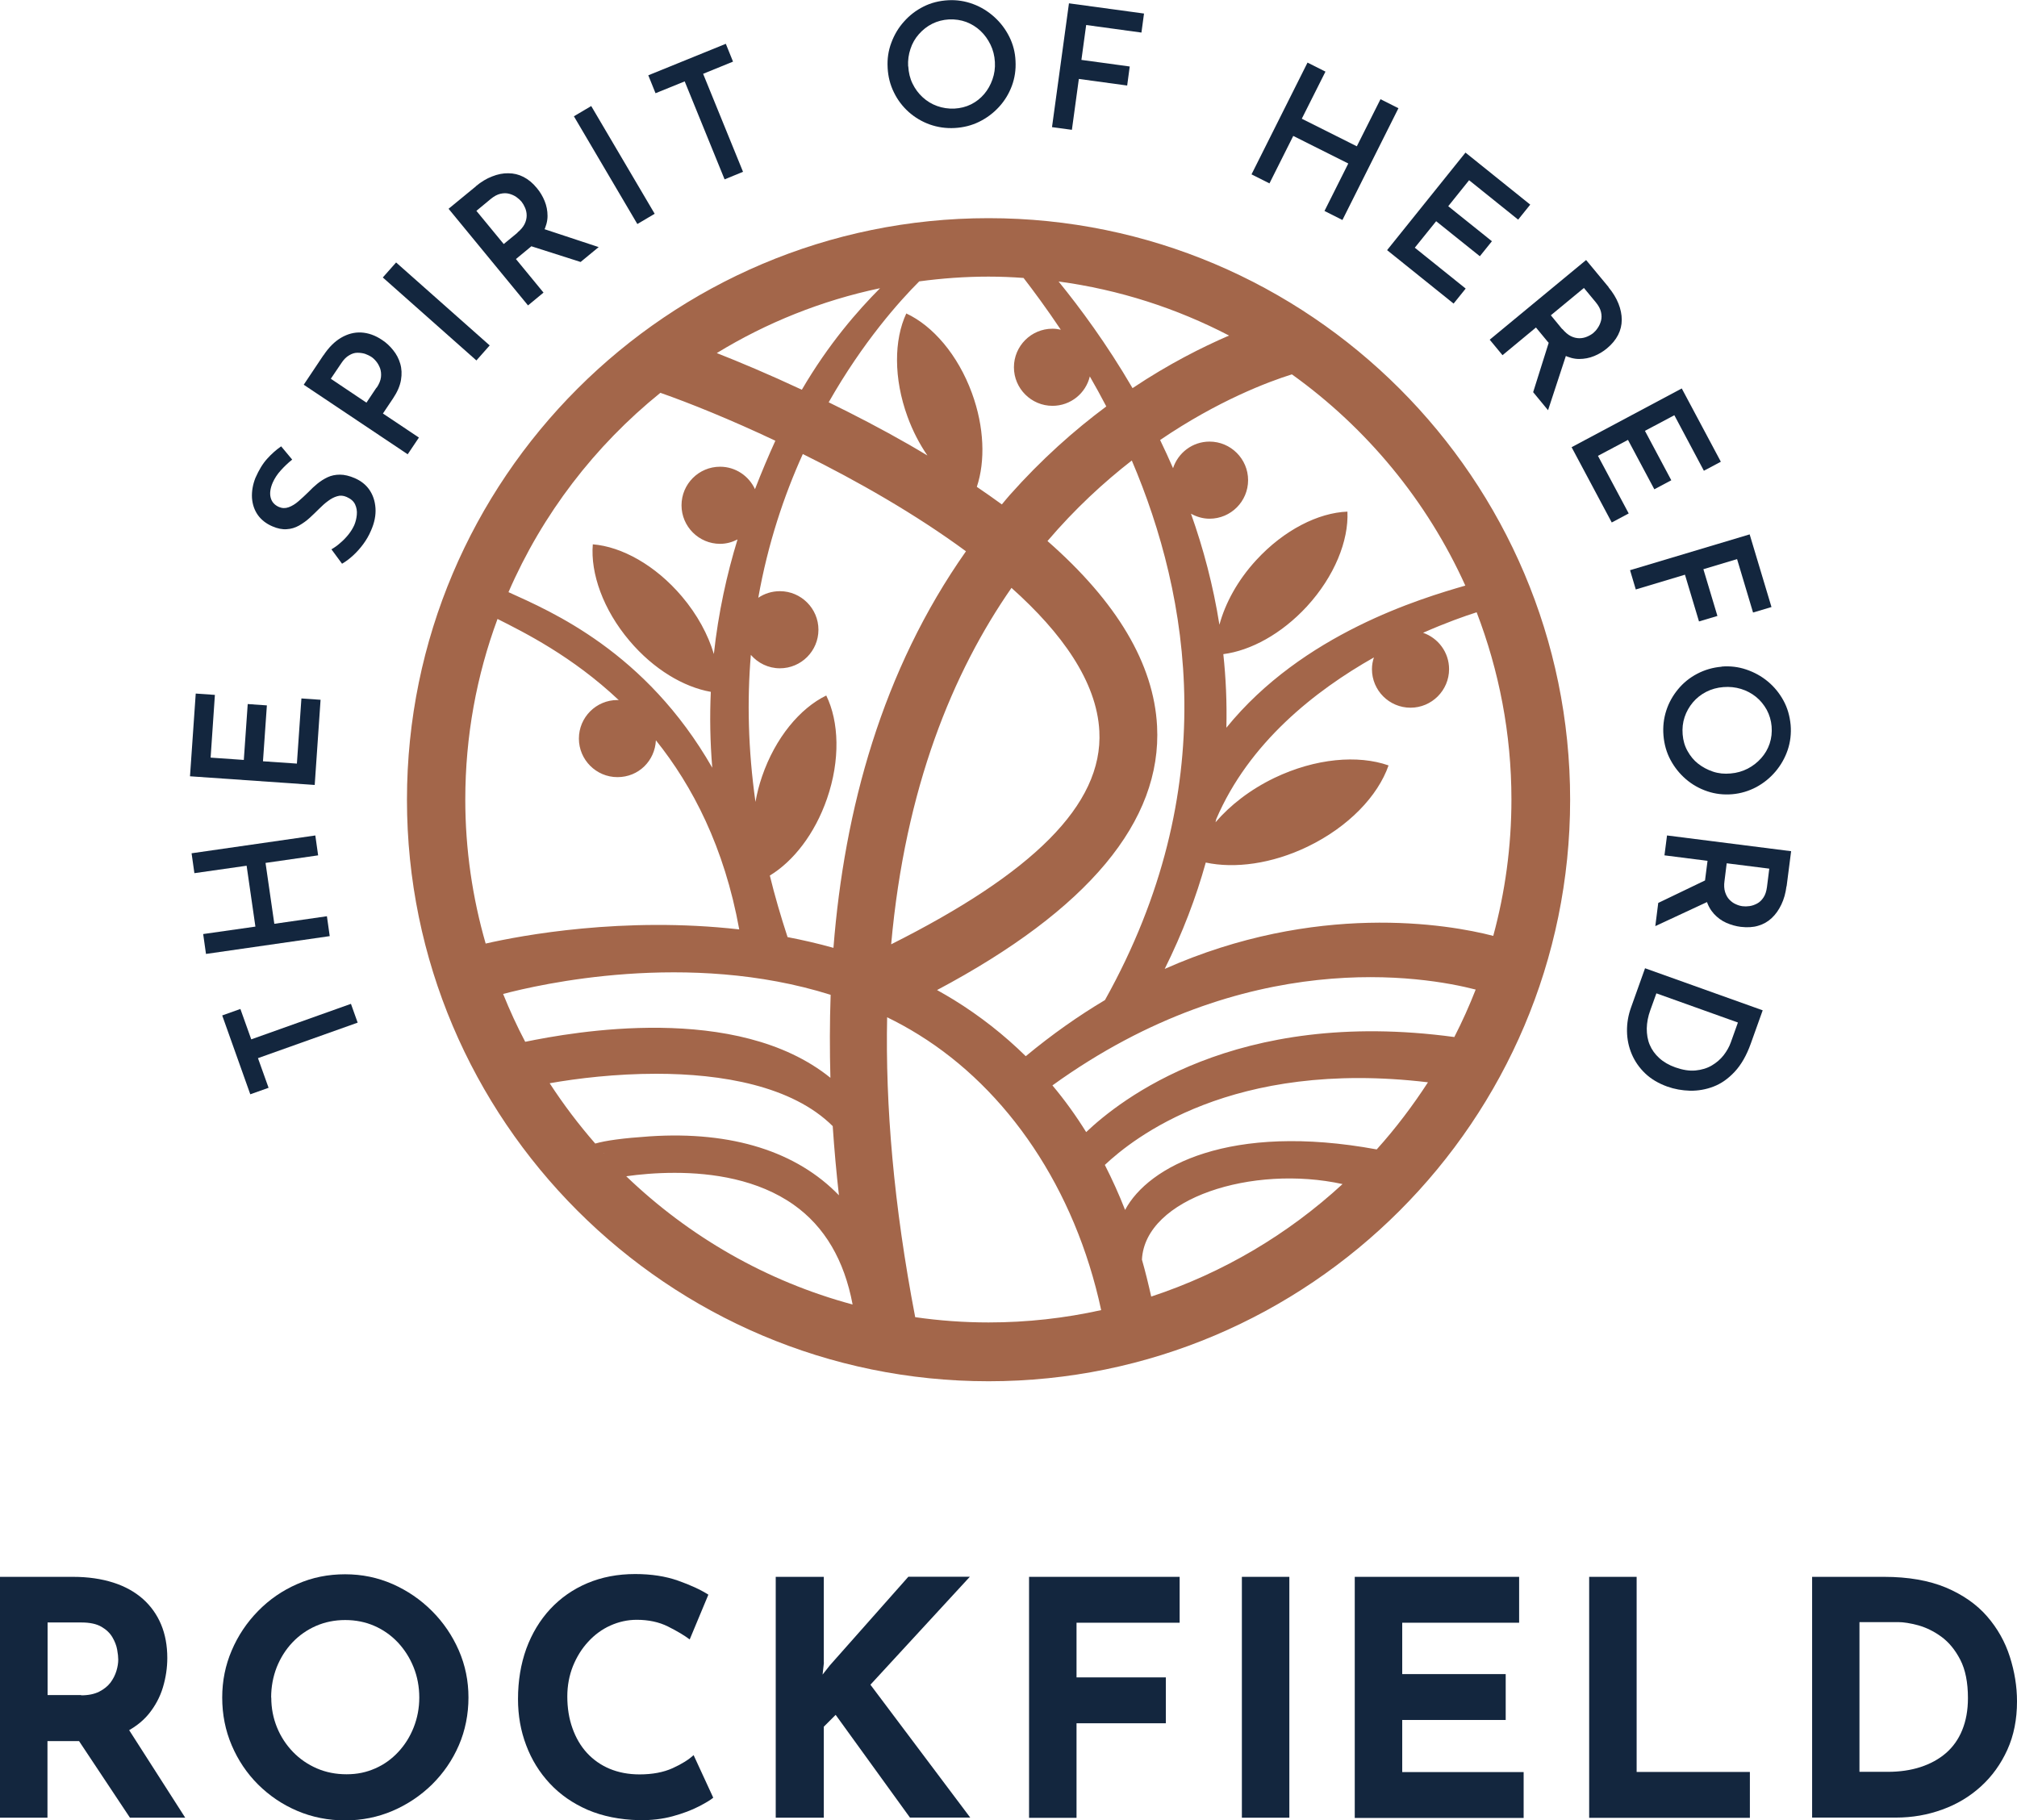 <?xml version="1.0" encoding="UTF-8"?><svg id="uuid-9340c8f7-b8bf-4735-88e4-0b37678dfaf6" xmlns="http://www.w3.org/2000/svg" viewBox="0 0 165.29 149.19"><defs><style>.uuid-bc2aab5f-cbca-43a8-960c-d54f3043a3f4{fill:#13263e;}.uuid-91b9f702-85e7-4e69-bfde-02b8ff14bc56{fill:#a3664a;}</style></defs><path class="uuid-91b9f702-85e7-4e69-bfde-02b8ff14bc56" d="m81.01,17.88c-26.28,0-47.66,21.38-47.66,47.66s21.38,47.66,47.66,47.66,47.66-21.38,47.66-47.66-21.38-47.66-47.66-47.66Zm12.57,85.35c.26-5.05,9.08-7.8,16.44-6.19-4.46,4.11-9.79,7.28-15.68,9.22-.23-1.03-.48-2.05-.76-3.03Zm-7.33-14.28c15.92-11.48,30.5-8.93,34.68-7.85-.52,1.33-1.1,2.62-1.75,3.89-17.96-2.44-27.47,5.23-30.17,7.79-.84-1.35-1.76-2.63-2.76-3.82Zm-18.2-.62c-7.67-6.2-21.15-3.74-25.01-2.95-.67-1.27-1.27-2.58-1.81-3.92,2.91-.77,15.15-3.61,26.84.07-.08,2.28-.08,4.55-.02,6.8Zm-4.97-16.57c1.93-1.17,3.69-3.41,4.69-6.3,1.1-3.17.99-6.32-.06-8.46-2.14,1.04-4.17,3.45-5.26,6.63-.24.7-.42,1.4-.54,2.09-.61-4.31-.69-8.33-.38-12.05.58.67,1.43,1.1,2.38,1.1,1.75,0,3.16-1.42,3.16-3.16s-1.42-3.16-3.16-3.16c-.66,0-1.27.2-1.77.54.79-4.45,2.11-8.38,3.65-11.78,4.47,2.21,9.24,4.93,13.37,7.97-6.88,9.77-9.97,21.17-10.86,32.5-1.25-.35-2.51-.64-3.76-.88-.56-1.71-1.05-3.39-1.45-5.03Zm-4.33-42.83c4.06-2.48,8.57-4.3,13.37-5.31-1.83,1.84-4.2,4.54-6.41,8.32-2.76-1.29-5.18-2.3-6.96-3Zm31.34,30.99c.32,6.07-5.57,11.7-17.06,17.47,1.15-12.85,5.06-22.3,9.86-29.21,4.11,3.67,6.99,7.67,7.2,11.74Zm4.73-.42c-.27-5.1-3.29-10.17-8.98-15.16,2.26-2.65,4.62-4.82,6.91-6.6,4.75,11.15,7.47,26.9-2.2,44.22-2.15,1.28-4.32,2.8-6.49,4.6-1.77-1.74-3.73-3.28-5.88-4.61-.46-.28-.92-.55-1.39-.81,12.37-6.57,18.44-13.84,18.03-21.64Zm.62,19.92c1.47-2.96,2.58-5.88,3.37-8.73,2.38.51,5.41.11,8.34-1.3,3.36-1.62,5.77-4.16,6.64-6.66-2.5-.88-5.98-.59-9.35,1.02-1.99.96-3.63,2.24-4.83,3.64.02-.09.04-.17.06-.26,2.68-6.26,8.09-10.52,12.92-13.25-.1.3-.16.62-.16.96,0,1.75,1.42,3.16,3.16,3.16s3.16-1.42,3.16-3.16c0-1.38-.89-2.55-2.13-2.98,1.86-.82,3.41-1.37,4.39-1.68,1.83,4.77,2.85,9.93,2.85,15.34,0,3.87-.52,7.61-1.49,11.18-3.72-.97-14.55-2.79-26.93,2.71Zm24.65-31.43c-3.64,1.05-13.34,3.94-19.59,11.65.05-2.06-.04-4.07-.25-6.03,2.24-.29,4.76-1.65,6.84-3.9,2.27-2.47,3.44-5.4,3.33-7.78-2.38.09-5.2,1.5-7.47,3.97-1.53,1.66-2.54,3.53-3.02,5.3-.51-3.22-1.32-6.26-2.33-9.1.45.25.97.41,1.52.41,1.75,0,3.16-1.42,3.16-3.16s-1.42-3.16-3.16-3.16c-1.4,0-2.58.92-2.99,2.18-.34-.79-.7-1.56-1.06-2.31,4.73-3.22,8.87-4.78,10.8-5.38,6.14,4.4,11.08,10.37,14.22,17.33Zm-33.34-24.92c4.98.67,9.68,2.2,13.97,4.43-2.2.95-4.95,2.33-7.91,4.31-2.12-3.64-4.32-6.6-6.06-8.74Zm-2.87-.29c.78,1.01,1.85,2.45,3.05,4.24-.22-.05-.45-.08-.68-.08-1.75,0-3.16,1.42-3.16,3.16s1.42,3.16,3.16,3.16c1.49,0,2.73-1.03,3.06-2.41.45.78.9,1.6,1.35,2.46-2.61,1.94-5.31,4.33-7.92,7.27-.22.25-.43.51-.64.76-.66-.48-1.34-.96-2.05-1.44.7-2.1.62-4.89-.4-7.68-1.15-3.15-3.22-5.53-5.38-6.53-1.01,2.16-1.05,5.31.1,8.46.43,1.18.99,2.25,1.63,3.18-.49-.29-.98-.59-1.49-.88-2.25-1.29-4.49-2.45-6.6-3.48,2.81-4.95,5.81-8.3,7.42-9.91,1.86-.25,3.75-.39,5.68-.39.97,0,1.93.04,2.88.11Zm-29.77,9.41c2.4.84,5.75,2.19,9.43,3.93-.56,1.23-1.12,2.55-1.67,3.97-.5-1.08-1.59-1.84-2.86-1.84-1.75,0-3.16,1.42-3.16,3.16s1.42,3.16,3.16,3.16c.52,0,1-.14,1.43-.36-.87,2.84-1.57,5.98-1.94,9.39-.47-1.58-1.35-3.22-2.62-4.72-2.17-2.56-4.93-4.08-7.3-4.27-.2,2.37.84,5.35,3.01,7.91,1.98,2.34,4.44,3.79,6.66,4.18-.09,1.99-.06,4.07.12,6.22-5.45-9.52-13.22-12.81-16.7-14.39,2.78-6.41,7.08-12,12.44-16.33Zm-13.33,18.54c2.2,1.11,6.11,3.05,9.93,6.65-.04,0-.07-.01-.11-.01-1.75,0-3.16,1.42-3.16,3.16s1.42,3.16,3.16,3.16,3.07-1.34,3.15-3.02c3,3.74,5.61,8.76,6.83,15.5-9.5-1.08-17.9.5-20.78,1.16-1.08-3.75-1.67-7.71-1.67-11.8,0-5.2.93-10.18,2.64-14.8Zm4.25,38.05c2.31-.41,5.44-.78,8.74-.78,5.36,0,11.14.98,14.47,4.29.13,1.92.3,3.81.51,5.67-3.44-3.56-8.73-5.28-15.52-4.83-2.2.15-3.58.34-4.45.59-1.36-1.56-2.61-3.21-3.74-4.95Zm24.84,18.13c-7.07-1.9-13.42-5.58-18.55-10.51,1.05-.15,2.43-.28,3.97-.28,3.09,0,6.82.54,9.76,2.62,2.53,1.79,4.14,4.54,4.82,8.17Zm-20.37-12.37s-.02-.02-.02-.03h.02s0,.03,0,.03Zm25.5,13.41c-1.77-9.22-2.45-17.38-2.3-24.58.88.43,1.74.9,2.59,1.43,7.26,4.5,12.81,12.59,14.95,22.57-2.98.66-6.06,1.01-9.23,1.01-2.04,0-4.04-.15-6-.43Zm37.82-13.75c-12.01-2.21-18.72,1.38-20.62,4.96-.5-1.28-1.06-2.51-1.66-3.69,2.29-2.15,10.4-8.69,26.48-6.77-1.26,1.94-2.66,3.79-4.2,5.5Z"/><path class="uuid-bc2aab5f-cbca-43a8-960c-d54f3043a3f4" d="m5.98,129.23c1.23,0,2.33.16,3.3.47s1.77.76,2.43,1.34c.65.58,1.15,1.28,1.49,2.09.34.81.51,1.73.51,2.75,0,.8-.12,1.61-.36,2.41-.24.8-.64,1.54-1.18,2.2-.55.66-1.27,1.19-2.16,1.6-.89.4-2,.6-3.33.6h-2.79v6.28H0v-19.74h5.98Zm.67,9.71c.59,0,1.08-.1,1.48-.3.39-.2.7-.45.93-.75.22-.3.38-.62.48-.95.1-.33.15-.64.15-.93,0-.21-.03-.49-.09-.82-.06-.33-.19-.67-.39-1.01-.2-.34-.5-.63-.9-.86s-.94-.35-1.62-.35h-2.79v5.95h2.76Zm3.65,2.41l4.88,7.62h-4.53l-4.99-7.51,4.64-.11Z"/><path class="uuid-bc2aab5f-cbca-43a8-960c-d54f3043a3f4" d="m18.21,139.12c0-1.36.26-2.65.78-3.86.52-1.22,1.24-2.29,2.16-3.23.92-.94,1.99-1.68,3.21-2.21,1.22-.54,2.52-.8,3.92-.8s2.67.27,3.89.8c1.22.54,2.29,1.27,3.23,2.21.94.94,1.67,2.02,2.2,3.23.53,1.22.79,2.5.79,3.86s-.26,2.7-.79,3.92c-.53,1.22-1.26,2.28-2.2,3.21-.94.92-2.02,1.64-3.23,2.16-1.22.52-2.51.78-3.89.78s-2.7-.26-3.92-.78c-1.22-.52-2.28-1.24-3.21-2.16-.92-.92-1.64-1.99-2.16-3.21-.52-1.22-.78-2.52-.78-3.92Zm4.02,0c0,.88.16,1.69.47,2.45.31.76.75,1.43,1.31,2.01.56.58,1.22,1.03,1.96,1.35.74.32,1.55.48,2.43.48s1.62-.16,2.35-.48,1.35-.77,1.89-1.35c.54-.58.96-1.25,1.26-2.01.3-.76.46-1.58.46-2.45s-.16-1.73-.47-2.49c-.31-.77-.74-1.44-1.29-2.03-.55-.58-1.19-1.03-1.92-1.35-.73-.32-1.53-.48-2.39-.48s-1.65.16-2.39.48c-.73.32-1.38.77-1.93,1.35-.55.58-.98,1.26-1.29,2.03-.3.77-.46,1.6-.46,2.49Z"/><path class="uuid-bc2aab5f-cbca-43a8-960c-d54f3043a3f4" d="m58.45,147.33c-.21.18-.61.42-1.19.72-.58.3-1.29.57-2.13.8-.84.23-1.77.34-2.79.32-1.56-.04-2.95-.32-4.17-.84-1.22-.53-2.26-1.25-3.11-2.16-.85-.91-1.5-1.96-1.94-3.14-.45-1.18-.67-2.44-.67-3.78,0-1.5.23-2.88.68-4.13.46-1.25,1.11-2.33,1.96-3.25.85-.91,1.86-1.62,3.04-2.12s2.49-.75,3.92-.75c1.32,0,2.49.18,3.51.54s1.85.74,2.49,1.15l-1.53,3.67c-.45-.34-1.04-.69-1.78-1.06-.74-.37-1.6-.55-2.56-.55-.75,0-1.47.16-2.16.47-.69.31-1.3.76-1.82,1.33-.53.57-.94,1.24-1.25,2-.3.76-.46,1.59-.46,2.48,0,.95.14,1.82.42,2.6.28.79.67,1.46,1.19,2.03.52.56,1.14,1,1.86,1.3.72.3,1.54.46,2.45.46,1.05,0,1.96-.17,2.71-.51.75-.34,1.32-.7,1.72-1.07l1.61,3.49Z"/><path class="uuid-bc2aab5f-cbca-43a8-960c-d54f3043a3f4" d="m67.52,136.25l-.11.99.59-.75,6.44-7.27h5.04l-8.15,8.85,8.18,10.89h-4.94l-6.09-8.42-.97.97v7.46h-3.94v-19.74h3.94v7.03Z"/><path class="uuid-bc2aab5f-cbca-43a8-960c-d54f3043a3f4" d="m84.33,129.23h12.34v3.76h-8.45v4.48h7.32v3.76h-7.32v7.75h-3.89v-19.74Z"/><path class="uuid-bc2aab5f-cbca-43a8-960c-d54f3043a3f4" d="m101.77,129.23h3.89v19.74h-3.89v-19.74Z"/><path class="uuid-bc2aab5f-cbca-43a8-960c-d54f3043a3f4" d="m111.02,129.23h13.47v3.76h-9.58v4.21h8.48v3.76h-8.48v4.27h9.95v3.76h-13.84v-19.74Z"/><path class="uuid-bc2aab5f-cbca-43a8-960c-d54f3043a3f4" d="m130.23,129.23h3.89v15.99h9.28v3.76h-13.17v-19.74Z"/><path class="uuid-bc2aab5f-cbca-43a8-960c-d54f3043a3f4" d="m148.5,148.97v-19.74h5.9c1.98,0,3.68.3,5.07.88,1.39.59,2.52,1.38,3.37,2.36.85.98,1.47,2.08,1.86,3.3.39,1.22.59,2.44.59,3.67,0,1.47-.26,2.79-.79,3.96s-1.25,2.17-2.16,3c-.91.83-1.97,1.47-3.17,1.9-1.2.44-2.47.66-3.81.66h-6.87Zm3.89-3.76h2.31c.98,0,1.88-.13,2.68-.39.8-.26,1.5-.64,2.08-1.14.58-.5,1.03-1.13,1.34-1.89.31-.76.47-1.63.47-2.62,0-1.29-.21-2.34-.63-3.15-.42-.81-.94-1.44-1.56-1.89-.62-.45-1.25-.75-1.89-.93-.64-.17-1.19-.26-1.64-.26h-3.17v12.26Z"/><path class="uuid-bc2aab5f-cbca-43a8-960c-d54f3043a3f4" d="m20.51,89.68l-2.3-6.46,1.49-.53.89,2.49,8.17-2.91.55,1.54-8.17,2.91.87,2.43-1.49.53Z"/><path class="uuid-bc2aab5f-cbca-43a8-960c-d54f3043a3f4" d="m15.7,69.93l10.14-1.46.23,1.63-4.31.62.72,4.99,4.31-.62.23,1.63-10.14,1.46-.23-1.63,4.28-.61-.72-4.99-4.28.61-.23-1.63Z"/><path class="uuid-bc2aab5f-cbca-43a8-960c-d54f3043a3f4" d="m15.57,63.62l.47-6.78,1.57.11-.35,5.14,2.72.19.32-4.58,1.57.11-.32,4.58,2.78.19.37-5.34,1.57.11-.48,6.98-10.22-.71Z"/><path class="uuid-bc2aab5f-cbca-43a8-960c-d54f3043a3f4" d="m23.93,37.68c-.33.26-.63.55-.92.87s-.51.66-.66,1c-.2.46-.26.88-.17,1.23.09.36.32.61.68.77.26.11.52.12.8.02.27-.1.55-.27.81-.5s.54-.48.81-.75c.23-.24.47-.47.73-.68s.54-.39.84-.53c.3-.14.64-.21,1.01-.21.37,0,.78.1,1.22.29.5.22.9.53,1.19.95.29.42.46.92.5,1.5.04.58-.08,1.2-.37,1.85-.17.4-.38.76-.63,1.1-.25.34-.52.64-.81.91s-.6.51-.93.7l-.87-1.18c.24-.14.49-.31.73-.53.25-.21.47-.44.67-.69.2-.25.35-.5.47-.76.11-.26.18-.54.21-.85s-.02-.59-.14-.85-.35-.46-.69-.61c-.27-.12-.53-.14-.78-.06-.25.07-.5.2-.75.39-.25.18-.49.4-.73.64-.24.24-.49.48-.76.73-.27.25-.57.46-.88.64-.32.18-.65.28-1.01.3-.36.03-.75-.05-1.17-.23-.52-.22-.92-.54-1.2-.93-.28-.4-.44-.86-.48-1.4-.03-.53.06-1.08.28-1.64.29-.66.61-1.19.98-1.59.36-.4.74-.73,1.13-1l.9,1.08Z"/><path class="uuid-bc2aab5f-cbca-43a8-960c-d54f3043a3f4" d="m26.51,29.12c.43-.65.91-1.13,1.44-1.44s1.08-.46,1.65-.43c.57.03,1.15.23,1.71.61.34.22.64.5.91.84.27.33.46.7.58,1.11.12.41.14.85.06,1.33-.08.48-.3.99-.65,1.51l-.83,1.24,2.95,1.97-.92,1.37-8.52-5.7,1.61-2.41Zm4.36,2.65c.2-.3.32-.59.35-.86.03-.27,0-.51-.07-.72-.08-.21-.18-.4-.32-.57-.14-.17-.27-.29-.41-.38-.14-.09-.31-.17-.5-.24-.19-.06-.4-.09-.63-.09s-.45.07-.68.21c-.23.13-.45.35-.65.66l-.85,1.26,2.92,1.96.82-1.23Z"/><path class="uuid-bc2aab5f-cbca-43a8-960c-d54f3043a3f4" d="m31.37,22.74l1.09-1.23,7.67,6.8-1.09,1.23-7.67-6.8Z"/><path class="uuid-bc2aab5f-cbca-43a8-960c-d54f3043a3f4" d="m39,15.26c.43-.36.88-.63,1.33-.8.45-.18.9-.27,1.33-.26.43,0,.85.1,1.24.3.39.2.76.5,1.1.92.26.31.47.66.63,1.05.16.39.24.8.24,1.23,0,.43-.12.86-.34,1.3-.22.44-.59.87-1.1,1.28l-1.15.95,2.26,2.75-1.27,1.05-6.51-7.92,2.24-1.84Zm3.4,3.8c.28-.23.47-.46.59-.7.12-.24.17-.48.17-.7,0-.23-.05-.44-.13-.63-.08-.19-.18-.36-.29-.5-.11-.13-.25-.26-.42-.38-.17-.12-.37-.21-.59-.27-.22-.06-.46-.06-.72,0-.26.06-.52.2-.8.43l-1.17.97,2.24,2.72,1.13-.93Zm2-.35l4.66,1.54-1.48,1.22-4.67-1.49,1.49-1.28Z"/><path class="uuid-bc2aab5f-cbca-43a8-960c-d54f3043a3f4" d="m47.03,9.53l1.42-.84,5.2,8.83-1.42.84-5.2-8.83Z"/><path class="uuid-bc2aab5f-cbca-43a8-960c-d54f3043a3f4" d="m53.13,6.17l6.35-2.58.59,1.46-2.45,1,3.27,8.03-1.51.62-3.27-8.03-2.39.97-.59-1.46Z"/><path class="uuid-bc2aab5f-cbca-43a8-960c-d54f3043a3f4" d="m72.74,5.53c-.04-.7.06-1.38.3-2.02.24-.65.58-1.23,1.04-1.74.45-.51.98-.92,1.6-1.23.61-.31,1.29-.48,2.02-.52.71-.04,1.39.07,2.04.31.65.24,1.23.6,1.74,1.06.51.46.92,1,1.23,1.62.31.62.48,1.28.51,1.98.04.72-.06,1.4-.3,2.05-.24.64-.59,1.22-1.06,1.73-.47.51-1.01.91-1.62,1.21-.61.3-1.28.47-2,.51-.72.04-1.4-.06-2.05-.29-.64-.23-1.21-.57-1.72-1.02-.5-.45-.91-.98-1.21-1.6-.31-.62-.48-1.29-.52-2.02Zm1.69-.1c.03.52.14.99.35,1.42.21.43.48.8.83,1.12.35.32.74.56,1.19.72s.92.23,1.41.21c.5-.03.95-.14,1.37-.35.42-.21.77-.49,1.07-.84s.52-.75.68-1.2c.16-.45.23-.93.2-1.43-.03-.52-.15-.99-.36-1.42-.21-.43-.48-.81-.82-1.13-.34-.32-.73-.56-1.17-.73-.44-.16-.91-.23-1.41-.21-.5.03-.96.15-1.38.36s-.78.5-1.09.85c-.31.35-.54.75-.69,1.21-.15.45-.22.93-.19,1.43Z"/><path class="uuid-bc2aab5f-cbca-43a8-960c-d54f3043a3f4" d="m87.58.27l6.17.84-.21,1.56-4.53-.62-.39,2.86,3.96.54-.21,1.56-3.96-.54-.57,4.17-1.63-.22,1.39-10.15Z"/><path class="uuid-bc2aab5f-cbca-43a8-960c-d54f3043a3f4" d="m114.6,8.87l-4.59,9.16-1.47-.74,1.95-3.89-4.51-2.26-1.95,3.89-1.47-.74,4.59-9.16,1.47.74-1.94,3.86,4.51,2.26,1.94-3.86,1.47.74Z"/><path class="uuid-bc2aab5f-cbca-43a8-960c-d54f3043a3f4" d="m120.1,12.51l5.3,4.26-.99,1.23-4.02-3.23-1.71,2.13,3.58,2.87-.99,1.23-3.58-2.87-1.75,2.17,4.17,3.35-.99,1.23-5.45-4.38,6.42-7.99Z"/><path class="uuid-bc2aab5f-cbca-43a8-960c-d54f3043a3f4" d="m131.82,23.55c.36.43.63.88.81,1.33.18.45.27.9.27,1.33,0,.43-.1.85-.3,1.24-.2.39-.5.76-.91,1.1-.31.26-.66.47-1.05.63-.39.16-.8.24-1.23.24-.43,0-.86-.12-1.3-.34s-.87-.59-1.29-1.09l-.95-1.15-2.74,2.27-1.05-1.27,7.9-6.53,1.85,2.23Zm-3.43,5.41l-1.53,4.66-1.22-1.48,1.47-4.67,1.28,1.48Zm-.36-2c.23.27.46.47.7.59s.48.17.7.17c.23,0,.44-.05.63-.13.19-.08.36-.18.5-.29.13-.11.26-.25.37-.42.12-.17.21-.37.27-.59.06-.22.06-.46,0-.72-.06-.26-.2-.52-.43-.8l-.97-1.17-2.71,2.24.93,1.13Z"/><path class="uuid-bc2aab5f-cbca-43a8-960c-d54f3043a3f4" d="m137.82,31.84l3.2,6-1.39.74-2.42-4.55-2.41,1.28,2.16,4.05-1.39.74-2.16-4.05-2.46,1.31,2.52,4.72-1.39.74-3.29-6.17,9.04-4.82Z"/><path class="uuid-bc2aab5f-cbca-43a8-960c-d54f3043a3f4" d="m143.38,43.79l1.79,5.96-1.51.45-1.31-4.38-2.76.83,1.15,3.83-1.51.45-1.15-3.83-4.03,1.21-.47-1.58,9.82-2.94Z"/><path class="uuid-bc2aab5f-cbca-43a8-960c-d54f3043a3f4" d="m141.07,54.63c.7-.06,1.38.02,2.03.24.65.22,1.24.54,1.77.98.53.44.95.96,1.28,1.56.33.6.52,1.27.59,2,.06.71-.02,1.39-.24,2.05-.22.65-.56,1.25-1,1.77-.45.53-.97.95-1.58,1.28-.61.32-1.26.52-1.96.58-.72.06-1.4-.02-2.05-.24-.65-.22-1.24-.55-1.76-1-.52-.45-.94-.98-1.26-1.58-.32-.6-.51-1.27-.57-1.99-.06-.72.02-1.4.23-2.05s.54-1.23.97-1.75c.43-.52.95-.94,1.56-1.26.61-.32,1.28-.52,2.01-.58Zm.16,1.68c-.51.04-.98.17-1.41.39s-.79.51-1.09.86c-.3.36-.53.76-.68,1.21-.15.45-.2.92-.16,1.42.04.5.17.95.4,1.36s.51.76.87,1.04c.36.28.77.5,1.22.65.45.15.93.2,1.44.15.51-.04.98-.18,1.41-.4.42-.22.79-.51,1.1-.86.31-.35.54-.74.69-1.19.15-.45.2-.92.16-1.41s-.18-.95-.4-1.36c-.23-.41-.52-.77-.88-1.06-.36-.29-.77-.51-1.23-.65-.46-.14-.94-.19-1.43-.15Z"/><path class="uuid-bc2aab5f-cbca-43a8-960c-d54f3043a3f4" d="m140.1,73.83l-4.45,2.07.24-1.9,4.41-2.12-.21,1.95Zm6.3-1.2c-.07.56-.21,1.06-.42,1.5-.21.44-.47.81-.79,1.11-.32.3-.69.51-1.11.63-.42.13-.9.15-1.43.09-.4-.05-.79-.16-1.18-.33-.39-.17-.72-.42-1.01-.73-.29-.32-.51-.71-.64-1.18-.14-.47-.17-1.03-.08-1.69l.19-1.48-3.53-.45.21-1.63,10.17,1.29-.37,2.88Zm-5.08-.43c-.05.35-.03.66.05.91s.2.47.36.63c.16.16.33.29.53.37.19.09.38.14.55.16.17.02.35.02.56-.01.21-.03.41-.1.62-.21s.38-.28.52-.49c.15-.22.24-.5.29-.86l.19-1.51-3.49-.44-.18,1.45Z"/><path class="uuid-bc2aab5f-cbca-43a8-960c-d54f3043a3f4" d="m134.8,79.35l9.65,3.45-.98,2.74c-.34.95-.78,1.72-1.31,2.29-.53.57-1.11.98-1.74,1.22-.62.24-1.27.35-1.92.34-.66-.02-1.28-.13-1.87-.34-.72-.26-1.33-.62-1.81-1.08s-.85-.99-1.1-1.58c-.25-.59-.38-1.21-.39-1.87s.1-1.31.33-1.95l1.15-3.22Zm.93,2.08l-.49,1.36c-.19.52-.28,1.02-.29,1.5,0,.48.07.93.24,1.33.17.41.43.77.78,1.09.35.32.79.58,1.33.77.6.21,1.15.3,1.65.25.5-.05.94-.18,1.33-.41.39-.23.71-.51.97-.84.26-.34.46-.69.59-1.06l.58-1.62-6.68-2.39Z"/></svg>